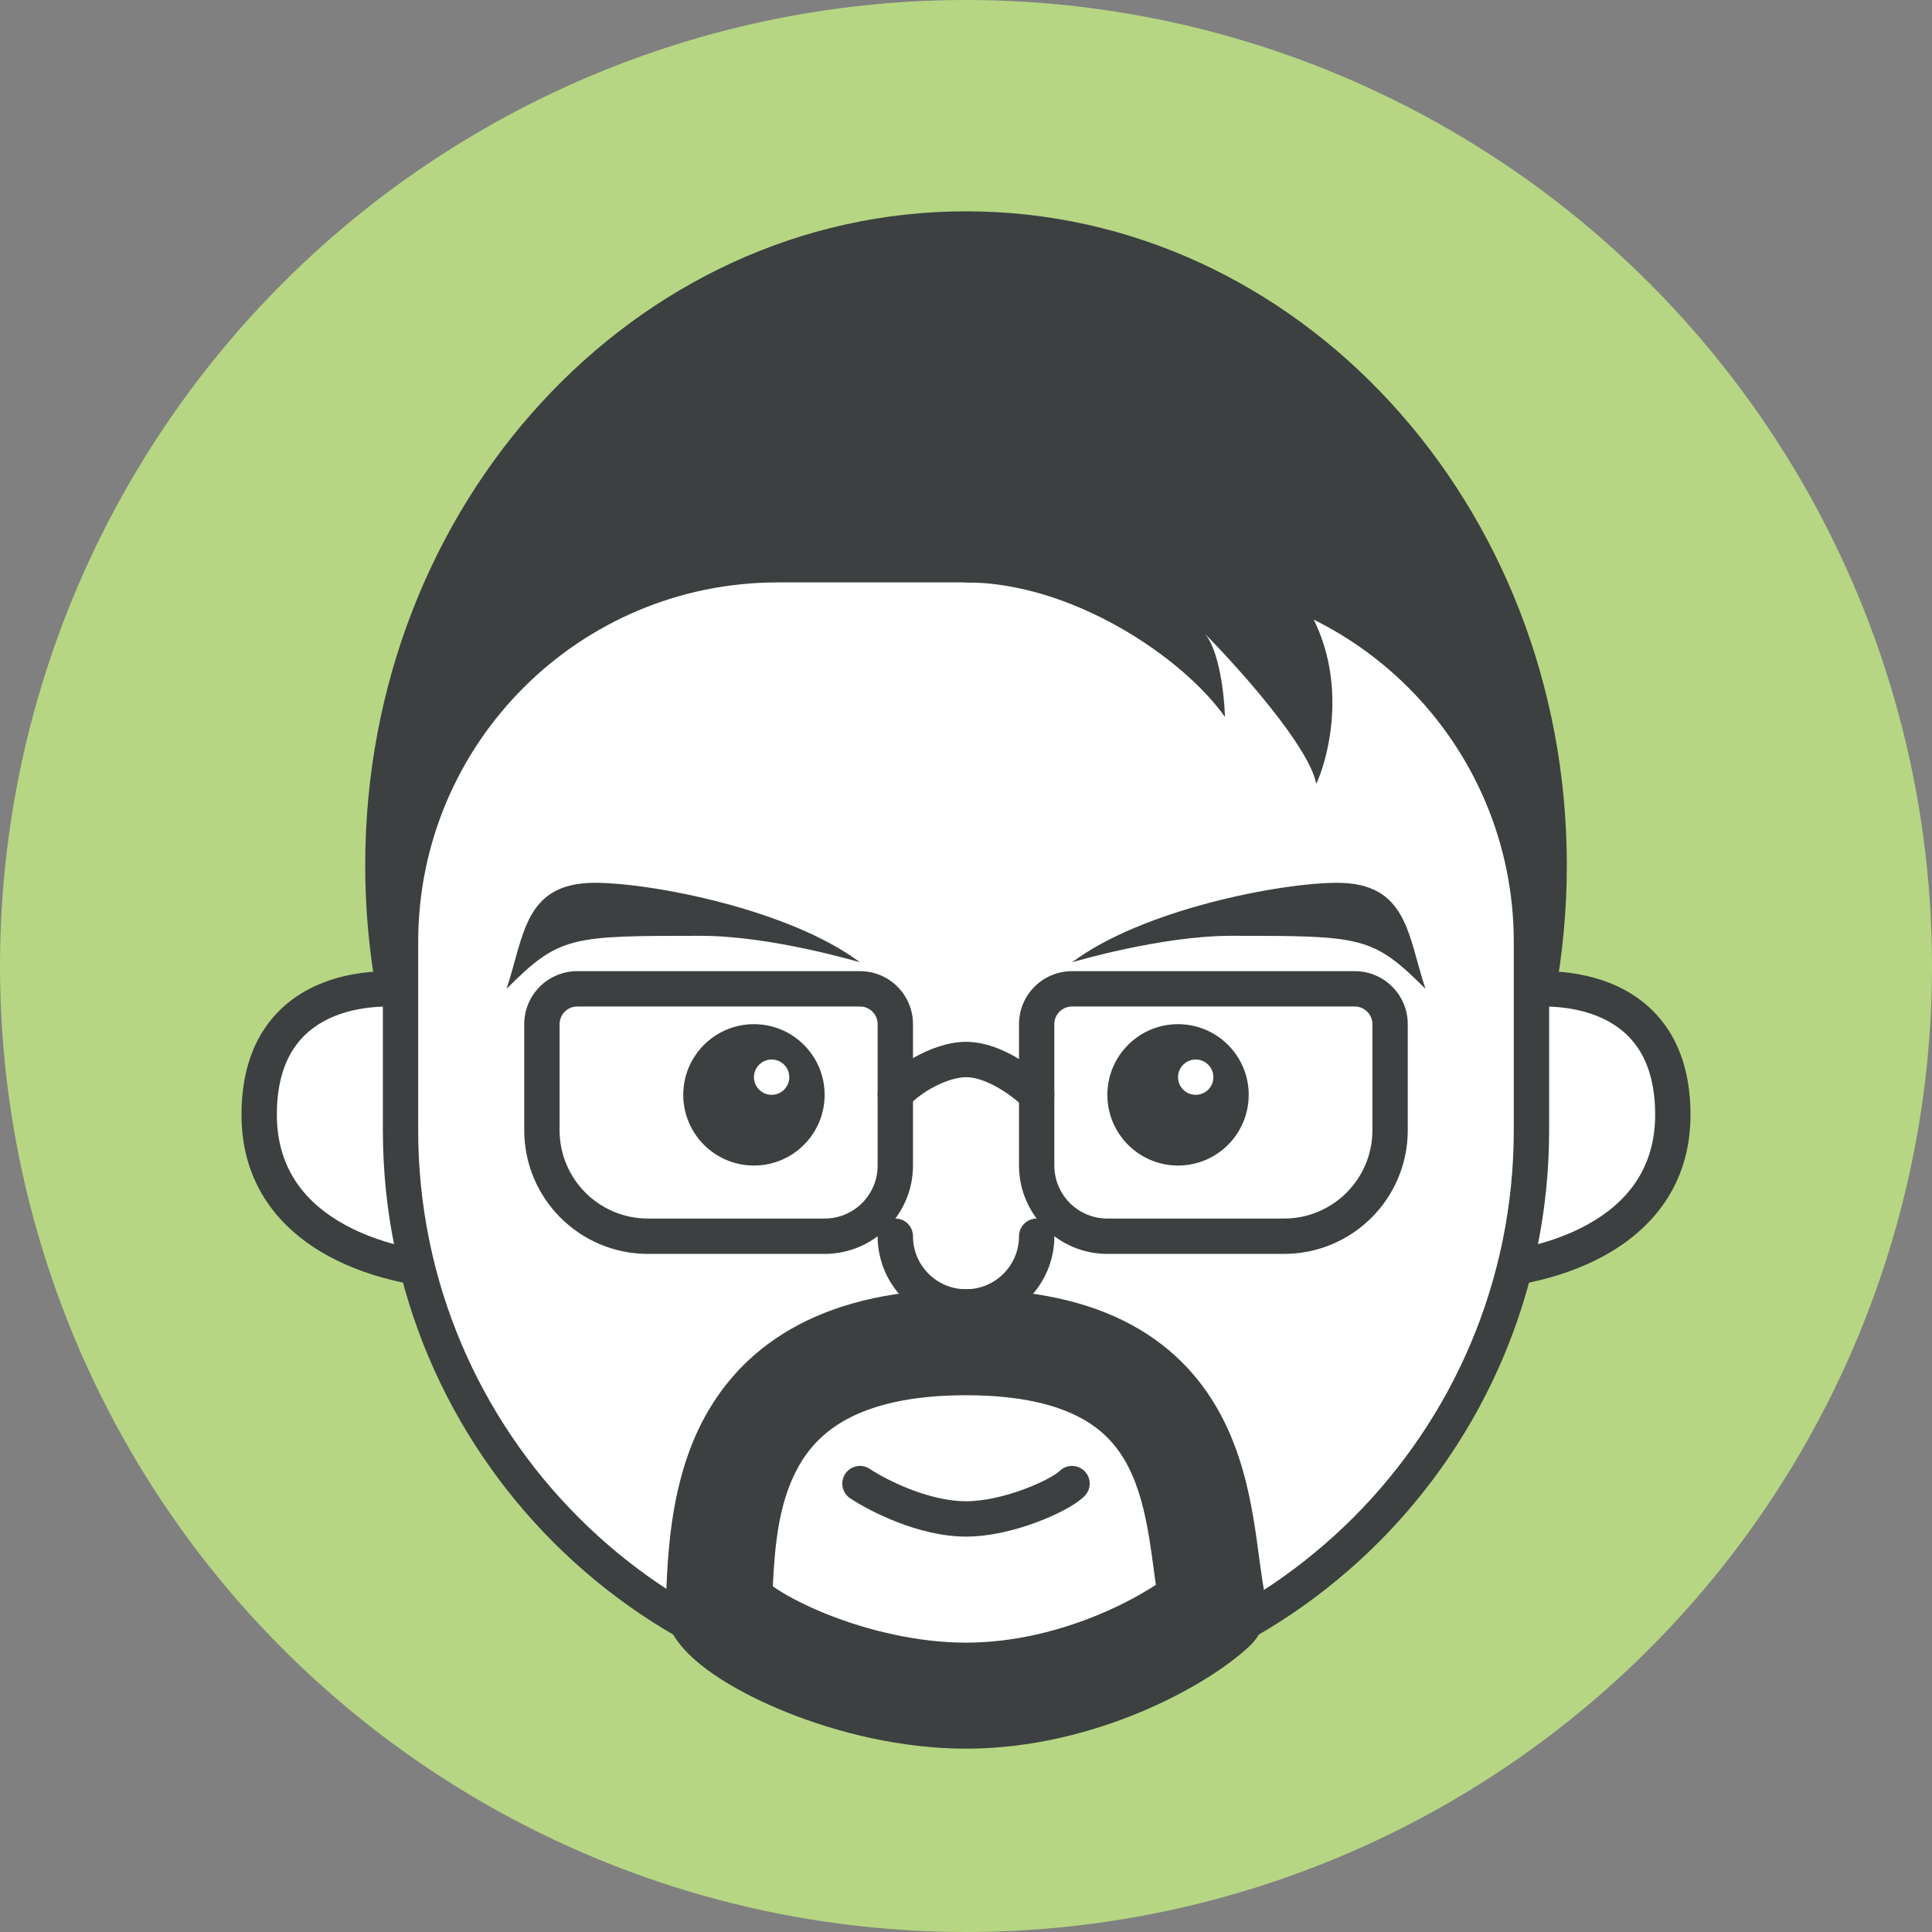 <?xml version="1.0" encoding="UTF-8"?> <svg xmlns="http://www.w3.org/2000/svg" width="64" height="64" viewBox="0 0 64 64" fill="none"><rect x="0" y="0" width="64" height="64" fill="#808080" stroke="none"/><circle cx="32" cy="32" r="32" fill="#B6D683"></circle><path d="M51.903 28.659C51.903 40.62 42.992 50.317 32 50.317C21.008 50.317 12.098 40.62 12.098 28.659C12.098 16.697 21.008 7 32 7C42.992 7 51.903 16.697 51.903 28.659Z" fill="#3C4040"></path><path d="M8.585 36.925C8.585 32.767 12.299 32.498 14.156 32.883C15.919 32.928 15.716 39.061 15.394 42.122C13.124 42.122 8.585 41.083 8.585 36.925Z" fill="white"></path><path fill-rule="evenodd" clip-rule="evenodd" d="M14.229 32.3C13.226 32.101 11.721 32.069 10.428 32.669C9.761 32.98 9.144 33.461 8.698 34.175C8.253 34.889 8 35.797 8 36.925C8 39.269 9.301 40.741 10.857 41.596C12.386 42.436 14.193 42.708 15.394 42.707L15.921 42.707L15.976 42.183C16.14 40.635 16.274 38.3 16.141 36.333C16.076 35.355 15.941 34.425 15.69 33.719C15.464 33.084 15.037 32.354 14.229 32.3ZM9.691 34.795C9.382 35.29 9.171 35.974 9.171 36.925C9.171 38.739 10.139 39.865 11.421 40.57C12.527 41.178 13.84 41.449 14.865 41.518C14.997 40.04 15.085 38.074 14.973 36.411C14.91 35.467 14.784 34.664 14.587 34.112C14.371 33.504 14.177 33.469 14.141 33.468L14.089 33.467L14.038 33.456C13.183 33.279 11.929 33.263 10.921 33.731C10.428 33.96 10 34.301 9.691 34.795Z" fill="#3C4040"></path><path d="M55.415 36.925C55.415 32.767 51.701 32.498 49.844 32.883C48.081 32.928 48.284 39.061 48.606 42.122C50.876 42.122 55.415 41.083 55.415 36.925Z" fill="white"></path><path fill-rule="evenodd" clip-rule="evenodd" d="M49.771 32.3C50.774 32.101 52.279 32.069 53.572 32.669C54.239 32.98 54.856 33.461 55.302 34.175C55.747 34.889 56 35.797 56 36.925C56 39.269 54.699 40.741 53.143 41.596C51.614 42.436 49.807 42.708 48.606 42.707L48.079 42.707L48.023 42.183C47.861 40.635 47.726 38.3 47.859 36.333C47.924 35.355 48.059 34.425 48.31 33.719C48.536 33.084 48.963 32.354 49.771 32.3ZM54.309 34.795C54.618 35.29 54.829 35.974 54.829 36.925C54.829 38.739 53.861 39.865 52.579 40.57C51.473 41.178 50.16 41.449 49.135 41.518C49.003 40.04 48.915 38.074 49.027 36.411C49.09 35.467 49.216 34.664 49.413 34.112C49.629 33.504 49.823 33.469 49.859 33.468L49.911 33.467L49.962 33.456C50.817 33.279 52.071 33.263 53.079 33.731C53.572 33.96 54 34.301 54.309 34.795Z" fill="#3C4040"></path><path d="M13.269 31.203C13.269 24.302 18.863 18.707 25.765 18.707H38.236C45.137 18.707 50.732 24.302 50.732 31.203V37.439C50.732 47.784 42.346 56.17 32 56.17V56.17C21.655 56.17 13.269 47.784 13.269 37.439V31.203Z" fill="white"></path><path fill-rule="evenodd" clip-rule="evenodd" d="M12.683 31.204C12.683 23.979 18.539 18.122 25.764 18.122H38.235C45.46 18.122 51.317 23.979 51.317 31.204V37.439C51.317 48.108 42.668 56.756 32 56.756C21.331 56.756 12.683 48.108 12.683 37.439V31.204ZM25.764 19.293C19.186 19.293 13.853 24.625 13.853 31.204V37.439C13.853 47.461 21.978 55.586 32 55.586C42.022 55.586 50.146 47.461 50.146 37.439V31.204C50.146 24.625 44.813 19.293 38.235 19.293H25.764Z" fill="#3C4040"></path><path d="M27.317 36.268C27.317 37.561 26.268 38.61 24.975 38.61C23.682 38.61 22.634 37.561 22.634 36.268C22.634 34.975 23.682 33.927 24.975 33.927C26.268 33.927 27.317 34.975 27.317 36.268Z" fill="#3C4040"></path><path d="M41.365 36.268C41.365 37.561 40.317 38.61 39.024 38.61C37.731 38.61 36.683 37.561 36.683 36.268C36.683 34.975 37.731 33.927 39.024 33.927C40.317 33.927 41.365 34.975 41.365 36.268Z" fill="#3C4040"></path><path fill-rule="evenodd" clip-rule="evenodd" d="M38.289 52.5C38.279 52.425 38.269 52.352 38.259 52.28C38.248 52.196 38.236 52.114 38.225 52.032C38.177 51.667 38.13 51.314 38.07 50.95C37.923 50.059 37.723 49.262 37.374 48.584C37.042 47.938 36.567 47.386 35.811 46.976C35.033 46.553 33.844 46.219 32 46.219C30.157 46.219 28.928 46.552 28.102 46.987C27.294 47.412 26.78 47.98 26.429 48.623C25.785 49.8 25.67 51.191 25.599 52.548C25.648 52.583 25.705 52.621 25.769 52.662C26.163 52.915 26.714 53.2 27.381 53.468C28.724 54.006 30.393 54.415 32 54.415C33.595 54.415 35.138 54.012 36.42 53.477C37.193 53.154 37.827 52.802 38.289 52.5ZM37.773 56.718C36.171 57.386 34.165 57.927 32 57.927C29.847 57.927 27.732 57.392 26.074 56.727C25.241 56.393 24.486 56.012 23.873 55.618C23.323 55.266 22.676 54.773 22.3 54.15C22.119 53.848 22.032 53.499 22.051 53.148C22.058 53.019 22.065 52.876 22.071 52.72C22.131 51.342 22.233 48.975 23.347 46.938C24 45.743 24.994 44.653 26.467 43.879C27.921 43.114 29.745 42.707 32 42.707C34.253 42.707 36.059 43.114 37.488 43.89C38.939 44.678 39.884 45.785 40.497 46.977C41.094 48.136 41.367 49.356 41.535 50.38C41.605 50.802 41.66 51.218 41.709 51.585C41.72 51.662 41.73 51.737 41.739 51.81C41.799 52.248 41.849 52.588 41.91 52.868C42.042 53.469 41.85 54.094 41.404 54.518C40.658 55.225 39.349 56.06 37.773 56.718Z" fill="#3C4040"></path><path fill-rule="evenodd" clip-rule="evenodd" d="M29.659 40.366C29.982 40.366 30.244 40.628 30.244 40.952C30.244 41.921 31.03 42.708 32 42.708C32.97 42.708 33.756 41.921 33.756 40.952C33.756 40.628 34.018 40.366 34.342 40.366C34.665 40.366 34.927 40.628 34.927 40.952C34.927 42.568 33.617 43.878 32 43.878C30.384 43.878 29.073 42.568 29.073 40.952C29.073 40.628 29.335 40.366 29.659 40.366Z" fill="#3C4040"></path><path d="M26.146 35.683C26.146 36.006 25.884 36.268 25.561 36.268C25.238 36.268 24.976 36.006 24.976 35.683C24.976 35.36 25.238 35.098 25.561 35.098C25.884 35.098 26.146 35.36 26.146 35.683Z" fill="white"></path><path d="M40.195 35.683C40.195 36.006 39.933 36.268 39.61 36.268C39.286 36.268 39.024 36.006 39.024 35.683C39.024 35.36 39.286 35.098 39.61 35.098C39.933 35.098 40.195 35.36 40.195 35.683Z" fill="white"></path><path fill-rule="evenodd" clip-rule="evenodd" d="M28.001 48.821C28.18 48.552 28.544 48.48 28.812 48.659C29.069 48.83 29.558 49.103 30.148 49.332C30.741 49.562 31.397 49.731 32 49.731C32.607 49.731 33.315 49.559 33.932 49.329C34.236 49.216 34.507 49.092 34.719 48.978C34.944 48.857 35.063 48.767 35.098 48.732C35.327 48.504 35.697 48.504 35.926 48.732C36.155 48.961 36.155 49.331 35.926 49.56C35.766 49.719 35.525 49.874 35.274 50.009C35.01 50.151 34.69 50.296 34.341 50.426C33.651 50.684 32.798 50.902 32 50.902C31.198 50.902 30.391 50.681 29.725 50.423C29.056 50.164 28.492 49.852 28.163 49.633C27.894 49.454 27.821 49.09 28.001 48.821Z" fill="#3C4040"></path><path fill-rule="evenodd" clip-rule="evenodd" d="M29.334 36.755C29.065 36.576 28.992 36.212 29.171 35.943C29.285 35.774 29.458 35.608 29.635 35.465C29.82 35.315 30.045 35.163 30.29 35.026C30.766 34.759 31.389 34.512 32 34.512C32.618 34.512 33.212 34.764 33.67 35.03C34.136 35.302 34.527 35.626 34.755 35.854C34.984 36.083 34.984 36.453 34.755 36.682C34.527 36.911 34.156 36.911 33.928 36.682C33.765 36.52 33.454 36.259 33.081 36.042C32.7 35.821 32.319 35.683 32 35.683C31.675 35.683 31.257 35.826 30.861 36.047C30.671 36.154 30.502 36.27 30.37 36.376C30.23 36.489 30.162 36.567 30.145 36.593C29.966 36.862 29.603 36.934 29.334 36.755Z" fill="#3C4040"></path><path fill-rule="evenodd" clip-rule="evenodd" d="M17.366 33.927C17.366 32.957 18.152 32.171 19.122 32.171H28.488C29.458 32.171 30.244 32.957 30.244 33.927V38.61C30.244 40.226 28.934 41.537 27.317 41.537H21.464C19.201 41.537 17.366 39.702 17.366 37.439V33.927ZM19.122 33.342C18.799 33.342 18.537 33.604 18.537 33.927V37.439C18.537 39.056 19.847 40.366 21.464 40.366H27.317C28.287 40.366 29.073 39.58 29.073 38.61V33.927C29.073 33.604 28.811 33.342 28.488 33.342H19.122Z" fill="#3C4040"></path><path fill-rule="evenodd" clip-rule="evenodd" d="M46.634 33.927C46.634 32.957 45.848 32.171 44.878 32.171H35.512C34.542 32.171 33.756 32.957 33.756 33.927V38.61C33.756 40.226 35.066 41.537 36.683 41.537H42.536C44.799 41.537 46.634 39.702 46.634 37.439V33.927ZM44.878 33.342C45.201 33.342 45.463 33.604 45.463 33.927V37.439C45.463 39.056 44.153 40.366 42.536 40.366H36.683C35.713 40.366 34.926 39.58 34.926 38.61V33.927C34.926 33.604 35.188 33.342 35.512 33.342H44.878Z" fill="#3C4040"></path><path d="M19.707 29.244C21.58 29.244 26.146 30.122 28.488 31.878C28.488 31.878 25.561 31 23.219 31C18.897 31 18.536 31 16.78 32.756C17.366 31 17.366 29.244 19.707 29.244Z" fill="#3C4040"></path><path d="M44.293 29.244C42.42 29.244 37.854 30.122 35.512 31.878C35.512 31.878 38.439 31 40.781 31C45.103 31 45.464 31 47.22 32.756C46.634 31 46.634 29.244 44.293 29.244Z" fill="#3C4040"></path><path d="M40.579 23.75C39.182 21.774 35.512 19.293 31.999 19.293C24.571 17.908 25.012 18.998 33.756 14.611C40.751 11.1 44.709 18.493 45.531 21.59C44.871 20.18 43.145 19.246 42.364 18.955C44.802 21.319 44.206 24.616 43.604 25.969C43.364 24.731 41.066 22.161 39.9 20.981C40.391 21.519 40.557 23.037 40.579 23.75Z" fill="#3C4040"></path></svg> 